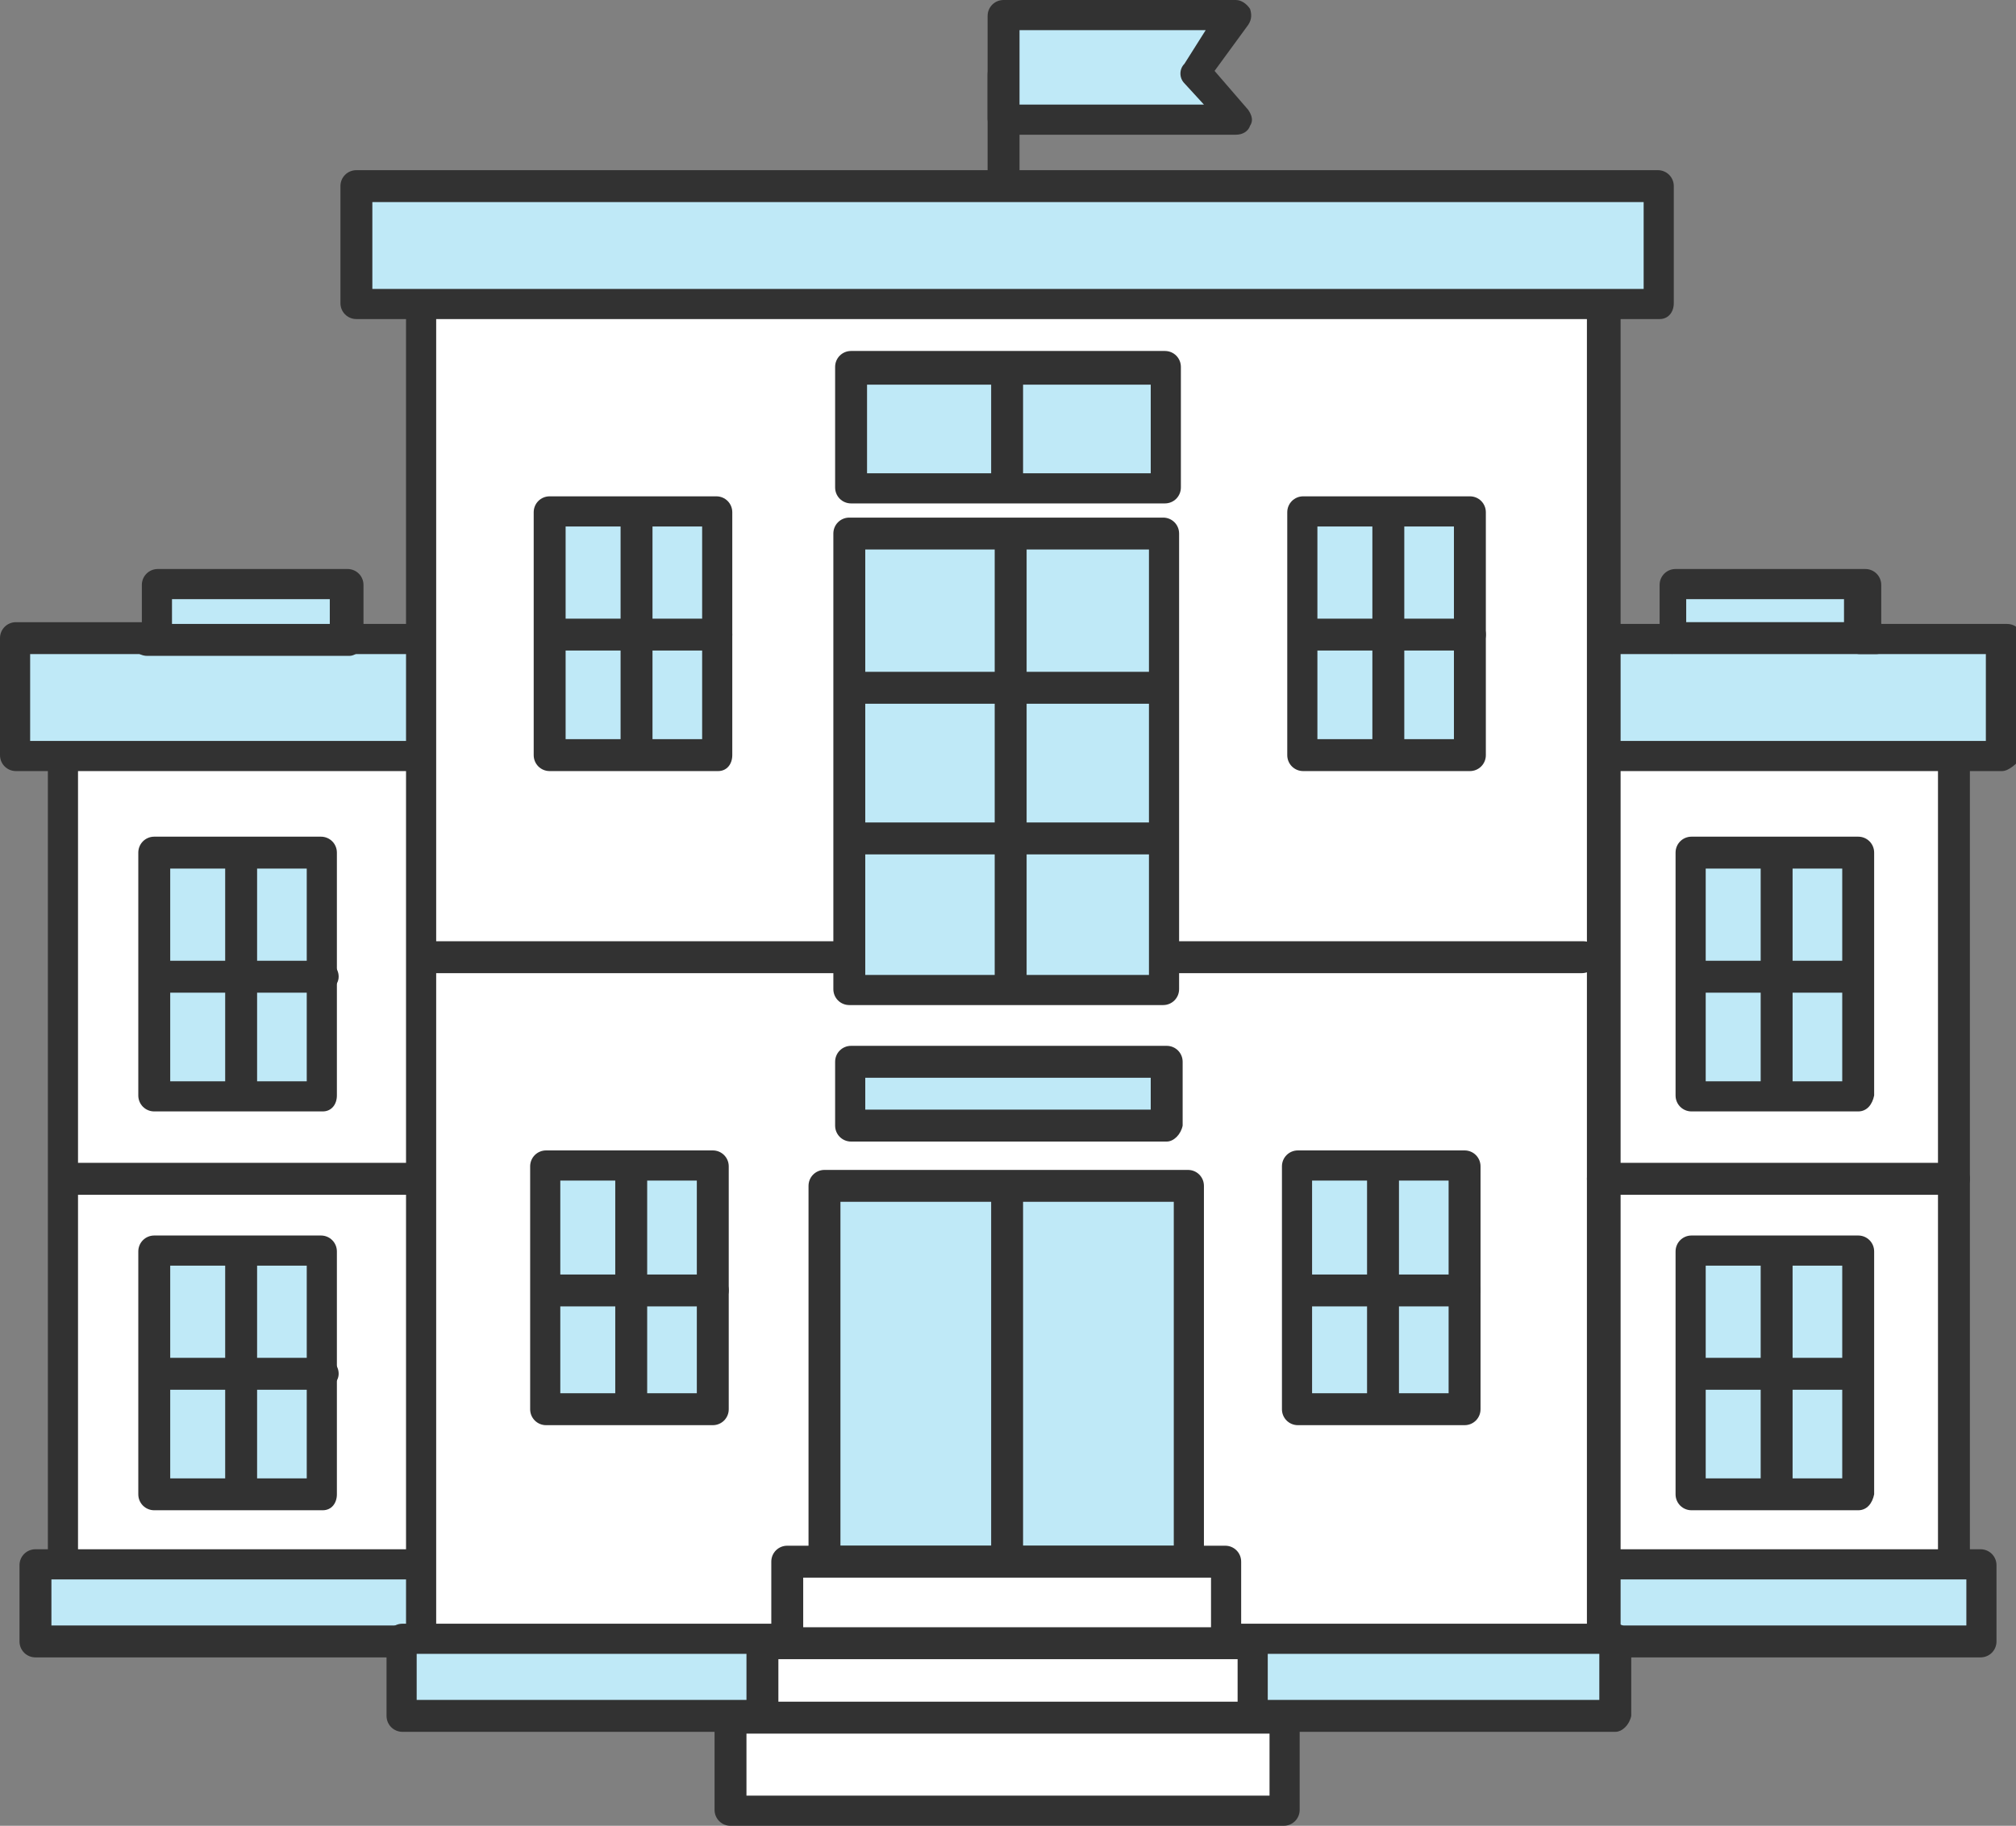 <?xml version="1.0" encoding="UTF-8"?> <!-- Generator: Adobe Illustrator 24.1.2, SVG Export Plug-In . SVG Version: 6.00 Build 0) --> <svg xmlns="http://www.w3.org/2000/svg" xmlns:xlink="http://www.w3.org/1999/xlink" version="1.1" id="Layer_1" x="0px" y="0px" viewBox="0 0 113.7 103" style="enable-background:new 0 0 113.7 103;" xml:space="preserve"><rect x="0" y="0" width="113.7" height="103" fill="#808080" stroke="none"/> <style type="text/css"> .st0{fill:#FFFFFF;} .st1{fill:#323232;} .st2{fill:#BFE9F7;} .st3{fill:#FFC203;} </style> <g> <g> <g> <g> <rect x="3.6" y="42.5" class="st0" width="106.6" height="50"></rect> </g> <g> <path class="st1" d="M110.2,93.3H3.6c-0.5,0-0.9-0.4-0.9-0.9v-50c0-0.5,0.4-0.9,0.9-0.9h106.6c0.5,0,0.9,0.4,0.9,0.9v50 C111,93,110.6,93.3,110.2,93.3z M4.4,91.6h104.9V43.3H4.4V91.6z"></path> </g> </g> <g> <g> <g> <rect x="8.7" y="48.1" class="st2" width="9.4" height="13.7"></rect> </g> <g> <path class="st1" d="M18.2,62.7H8.7c-0.5,0-0.9-0.4-0.9-0.9V48.1c0-0.5,0.4-0.9,0.9-0.9h9.4c0.5,0,0.9,0.4,0.9,0.9v13.7 C19,62.3,18.7,62.7,18.2,62.7z M9.6,61h7.7V49H9.6V61z"></path> </g> </g> <g> <g> <g> <path class="st3" d="M13.6,48.3v13.5V48.3z"></path> </g> <g> <path class="st1" d="M13.6,62.6c-0.5,0-0.9-0.4-0.9-0.9V48.3c0-0.5,0.4-0.9,0.9-0.9s0.9,0.4,0.9,0.9v13.5 C14.4,62.3,14,62.6,13.6,62.6z"></path> </g> </g> <g> <g> <g> <path class="st3" d="M9,55.1h9.2H9z"></path> </g> <g> <path class="st1" d="M18.1,56H9c-0.5,0-0.9-0.4-0.9-0.9s0.4-0.9,0.9-0.9h9.2c0.5,0,0.9,0.4,0.9,0.9S18.6,56,18.1,56z"></path> </g> </g> </g> </g> </g> <g> <g> <g> <rect x="8.7" y="70.6" class="st2" width="9.4" height="13.7"></rect> </g> <g> <path class="st1" d="M18.2,85.2H8.7c-0.5,0-0.9-0.4-0.9-0.9V70.6c0-0.5,0.4-0.9,0.9-0.9h9.4c0.5,0,0.9,0.4,0.9,0.9v13.7 C19,84.8,18.7,85.2,18.2,85.2z M9.6,83.4h7.7v-12H9.6V83.4z"></path> </g> </g> <g> <g> <g> <path class="st3" d="M13.6,70.7v13.5V70.7z"></path> </g> <g> <path class="st1" d="M13.6,85.1c-0.5,0-0.9-0.4-0.9-0.9V70.7c0-0.5,0.4-0.9,0.9-0.9s0.9,0.4,0.9,0.9v13.5 C14.4,84.7,14,85.1,13.6,85.1z"></path> </g> </g> <g> <g> <g> <path class="st3" d="M9,77.6h9.2H9z"></path> </g> <g> <path class="st1" d="M18.1,78.4H9c-0.5,0-0.9-0.4-0.9-0.9s0.4-0.9,0.9-0.9h9.2c0.5,0,0.9,0.4,0.9,0.9S18.6,78.4,18.1,78.4z"></path> </g> </g> </g> </g> </g> <g> <g> <g> <rect x="95.3" y="48.1" class="st2" width="9.4" height="13.7"></rect> </g> <g> <path class="st1" d="M104.8,62.7h-9.4c-0.5,0-0.9-0.4-0.9-0.9V48.1c0-0.5,0.4-0.9,0.9-0.9h9.4c0.5,0,0.9,0.4,0.9,0.9v13.7 C105.6,62.3,105.3,62.7,104.8,62.7z M96.2,61h7.7V49h-7.7V61z"></path> </g> </g> <g> <g> <g> <path class="st3" d="M100.2,48.3v13.5V48.3z"></path> </g> <g> <path class="st1" d="M100.2,62.6c-0.5,0-0.9-0.4-0.9-0.9V48.3c0-0.5,0.4-0.9,0.9-0.9s0.9,0.4,0.9,0.9v13.5 C101,62.3,100.6,62.6,100.2,62.6z"></path> </g> </g> <g> <g> <g> <path class="st3" d="M95.6,55.1h9.2H95.6z"></path> </g> <g> <path class="st1" d="M104.7,56h-9.2c-0.5,0-0.9-0.4-0.9-0.9s0.4-0.9,0.9-0.9h9.2c0.5,0,0.9,0.4,0.9,0.9S105.2,56,104.7,56z"></path> </g> </g> </g> </g> </g> <g> <g> <g> <rect x="95.3" y="70.6" class="st2" width="9.4" height="13.7"></rect> </g> <g> <path class="st1" d="M104.8,85.2h-9.4c-0.5,0-0.9-0.4-0.9-0.9V70.6c0-0.5,0.4-0.9,0.9-0.9h9.4c0.5,0,0.9,0.4,0.9,0.9v13.7 C105.6,84.8,105.3,85.2,104.8,85.2z M96.2,83.4h7.7v-12h-7.7V83.4z"></path> </g> </g> <g> <g> <g> <path class="st3" d="M100.2,70.7v13.5V70.7z"></path> </g> <g> <path class="st1" d="M100.2,85.1c-0.5,0-0.9-0.4-0.9-0.9V70.7c0-0.5,0.4-0.9,0.9-0.9s0.9,0.4,0.9,0.9v13.5 C101,84.7,100.6,85.1,100.2,85.1z"></path> </g> </g> <g> <g> <g> <path class="st3" d="M95.6,77.6h9.2H95.6z"></path> </g> <g> <path class="st1" d="M104.7,78.4h-9.2c-0.5,0-0.9-0.4-0.9-0.9s0.4-0.9,0.9-0.9h9.2c0.5,0,0.9,0.4,0.9,0.9 S105.2,78.4,104.7,78.4z"></path> </g> </g> </g> </g> </g> <g> <g> <rect x="2" y="88.3" class="st2" width="109.7" height="4.3"></rect> </g> <g> <path class="st1" d="M111.7,93.5H2c-0.5,0-0.9-0.4-0.9-0.9v-4.3c0-0.5,0.4-0.9,0.9-0.9h109.7c0.5,0,0.9,0.4,0.9,0.9v4.3 C112.6,93.1,112.2,93.5,111.7,93.5z M2.9,91.7h108v-2.6H2.9V91.7z"></path> </g> </g> <g> <g> <polygon class="st2" points="104.9,36.1 104.9,33 94.3,33 94.3,36.1 19.5,36.1 19.5,33 8.8,33 8.8,36.1 0.9,36.1 0.9,42.6 112.9,42.6 112.9,36.1 "></polygon> </g> <g> <path class="st1" d="M112.9,43.5H0.9c-0.5,0-0.9-0.4-0.9-0.9V36c0-0.5,0.4-0.9,0.9-0.9H8V33c0-0.5,0.4-0.9,0.9-0.9h10.7 c0.5,0,0.9,0.4,0.9,0.9v2.2h73.1V33c0-0.5,0.4-0.9,0.9-0.9h10.7c0.5,0,0.9,0.4,0.9,0.9v2.2h7.1c0.5,0,0.9,0.4,0.9,0.9v6.6 C113.7,43.1,113.3,43.5,112.9,43.5z M1.7,41.8H112v-4.9h-7.1c-0.5,0-0.9-0.4-0.9-0.9v-2.2h-8.9V36c0,0.5-0.4,0.9-0.9,0.9H19.5 c-0.5,0-0.9-0.4-0.9-0.9v-2.2H9.7V36c0,0.5-0.4,0.9-0.9,0.9H1.7V41.8z"></path> </g> </g> <g> <g> <rect x="23.8" y="16.3" class="st0" width="66.7" height="79.5"></rect> </g> <g> <path class="st1" d="M90.4,96.7H23.8c-0.5,0-0.9-0.4-0.9-0.9V16.3c0-0.5,0.4-0.9,0.9-0.9h66.7c0.5,0,0.9,0.4,0.9,0.9v79.5 C91.3,96.3,90.9,96.7,90.4,96.7z M24.6,94.9h64.9V17.1H24.6V94.9z"></path> </g> </g> <g> <g> <g> <path class="st3" d="M56.6,11.2v-7V11.2z"></path> </g> <g> <path class="st1" d="M56.6,12.1c-0.5,0-0.9-0.4-0.9-0.9v-7c0-0.5,0.4-0.9,0.9-0.9s0.9,0.4,0.9,0.9v7.1 C57.5,11.7,57.1,12.1,56.6,12.1z"></path> </g> </g> <g> <g> <polygon class="st2" points="69.7,6.8 56.6,6.8 56.6,0.9 69.7,0.9 67.4,4.1 "></polygon> </g> <g> <path class="st1" d="M69.7,7.6H56.6c-0.5,0-0.9-0.4-0.9-0.9V0.9c0-0.5,0.4-0.9,0.9-0.9h13.1c0.3,0,0.6,0.2,0.8,0.5 c0.1,0.3,0.1,0.6-0.1,0.9L68.5,4l1.9,2.2c0.2,0.3,0.3,0.6,0.1,0.9C70.4,7.4,70.1,7.6,69.7,7.6z M57.5,5.9h10.4l-1.1-1.2 c-0.3-0.3-0.3-0.8,0-1.1L68,1.7H57.5V5.9z"></path> </g> </g> </g> <g> <g> <rect x="48" y="59.9" class="st2" width="17.8" height="3.6"></rect> </g> <g> <path class="st1" d="M65.8,64.4H48c-0.5,0-0.9-0.4-0.9-0.9v-3.6c0-0.5,0.4-0.9,0.9-0.9h17.8c0.5,0,0.9,0.4,0.9,0.9v3.6 C66.6,64,66.2,64.4,65.8,64.4z M48.8,62.6h16.1v-1.8H48.8V62.6z"></path> </g> </g> <g> <g> <g> <rect x="48" y="20.8" class="st2" width="17.7" height="6.8"></rect> </g> <g> <path class="st1" d="M65.7,28.4H48c-0.5,0-0.9-0.4-0.9-0.9v-6.8c0-0.5,0.4-0.9,0.9-0.9h17.7c0.5,0,0.9,0.4,0.9,0.9v6.8 C66.6,28,66.2,28.4,65.7,28.4z M48.9,26.7h16v-5h-16V26.7z"></path> </g> </g> <g> <g> <path class="st3" d="M56.8,21.2v6V21.2z"></path> </g> <g> <path class="st1" d="M56.8,28.1c-0.5,0-0.9-0.4-0.9-0.9v-6c0-0.5,0.4-0.9,0.9-0.9s0.9,0.4,0.9,0.9v6 C57.6,27.7,57.3,28.1,56.8,28.1z"></path> </g> </g> </g> <g> <g> <g> <rect x="47.9" y="30.1" class="st2" width="17.7" height="25.7"></rect> </g> <g> <path class="st1" d="M65.6,56.7H47.9c-0.5,0-0.9-0.4-0.9-0.9V30.1c0-0.5,0.4-0.9,0.9-0.9h17.7c0.5,0,0.9,0.4,0.9,0.9v25.7 C66.5,56.3,66.1,56.7,65.6,56.7z M48.8,55h16V31h-16C48.8,31,48.8,55,48.8,55z"></path> </g> </g> <g> <g> <g> <path class="st3" d="M57,30.4v25.3V30.4z"></path> </g> <g> <path class="st1" d="M57,56.6c-0.5,0-0.9-0.4-0.9-0.9V30.4c0-0.5,0.4-0.9,0.9-0.9s0.9,0.4,0.9,0.9v25.3 C57.8,56.2,57.4,56.6,57,56.6z"></path> </g> </g> <g> <g> <g> <path class="st3" d="M48.3,38.8h16.5H48.3z"></path> </g> <g> <path class="st1" d="M64.8,39.7H48.3c-0.5,0-0.9-0.4-0.9-0.9s0.4-0.9,0.9-0.9h16.5c0.5,0,0.9,0.4,0.9,0.9 S65.3,39.7,64.8,39.7z"></path> </g> </g> <g> <g> <path class="st3" d="M48.1,47.3h17H48.1z"></path> </g> <g> <path class="st1" d="M65.1,48.2h-17c-0.5,0-0.9-0.4-0.9-0.9s0.4-0.9,0.9-0.9h17c0.5,0,0.9,0.4,0.9,0.9S65.6,48.2,65.1,48.2z"></path> </g> </g> </g> </g> </g> <g> <g> <rect x="20.1" y="10.5" class="st2" width="73.4" height="6.6"></rect> </g> <g> <path class="st1" d="M93.6,18H20.1c-0.5,0-0.9-0.4-0.9-0.9v-6.6c0-0.5,0.4-0.9,0.9-0.9h73.4c0.5,0,0.9,0.4,0.9,0.9v6.6 C94.4,17.6,94.1,18,93.6,18z M21,16.3h71.7v-4.9H21V16.3z"></path> </g> </g> <g> <g> <rect x="22.7" y="92.4" class="st2" width="68.4" height="4.3"></rect> </g> <g> <path class="st1" d="M91.1,97.7H22.7c-0.5,0-0.9-0.4-0.9-0.9v-4.3c0-0.5,0.4-0.9,0.9-0.9h68.4c0.5,0,0.9,0.4,0.9,0.9v4.3 C91.9,97.3,91.5,97.7,91.1,97.7z M23.5,95.9h66.7v-2.6H23.5V95.9z"></path> </g> </g> <g> <g> <polygon class="st2" points="57.2,66.9 56.8,66.9 46.5,66.9 46.5,88.1 56.8,88.1 57.2,88.1 67,88.1 67,66.9 "></polygon> </g> <g> <path class="st1" d="M67,88.9H46.5c-0.5,0-0.9-0.4-0.9-0.9V66.9c0-0.5,0.4-0.9,0.9-0.9H67c0.5,0,0.9,0.4,0.9,0.9v21.2 C67.9,88.5,67.5,88.9,67,88.9z M47.4,87.2h18.8V67.8H47.4V87.2z"></path> </g> </g> <g> <g> <g> <rect x="44.4" y="88.1" class="st0" width="24.7" height="5.2"></rect> </g> <g> <path class="st1" d="M69.2,94.2H44.4c-0.5,0-0.9-0.4-0.9-0.9v-5.2c0-0.5,0.4-0.9,0.9-0.9h24.7c0.5,0,0.9,0.4,0.9,0.9v5.2 C70,93.8,69.7,94.2,69.2,94.2z M45.3,92.4h23V89h-23C45.3,89,45.3,92.4,45.3,92.4z"></path> </g> </g> <g> <g> <rect x="43" y="92.7" class="st0" width="27.6" height="5.2"></rect> </g> <g> <path class="st1" d="M70.6,98.8H43c-0.5,0-0.9-0.4-0.9-0.9v-5.2c0-0.5,0.4-0.9,0.9-0.9h27.6c0.5,0,0.9,0.4,0.9,0.9v5.2 C71.5,98.4,71.1,98.8,70.6,98.8z M43.9,97.1h25.9v-3.5H43.9V97.1z"></path> </g> </g> <g> <g> <rect x="41.2" y="96.9" class="st0" width="31.2" height="5.2"></rect> </g> <g> <path class="st1" d="M72.4,103H41.2c-0.5,0-0.9-0.4-0.9-0.9v-5.2c0-0.5,0.4-0.9,0.9-0.9h31.2c0.5,0,0.9,0.4,0.9,0.9v5.2 C73.3,102.6,72.9,103,72.4,103z M42.1,101.3h29.5v-3.5H42.1V101.3z"></path> </g> </g> </g> <g> <path class="st1" d="M56.8,88.2c-0.5,0-0.9-0.4-0.9-0.9v-20c0-0.5,0.4-0.9,0.9-0.9s0.9,0.4,0.9,0.9v20 C57.6,87.8,57.2,88.2,56.8,88.2z"></path> </g> <g> <path class="st1" d="M47.1,54.9h-23c-0.5,0-0.9-0.4-0.9-0.9s0.4-0.9,0.9-0.9h23.1c0.5,0,0.9,0.4,0.9,0.9S47.6,54.9,47.1,54.9z"></path> </g> <g> <path class="st1" d="M89.2,54.9h-23c-0.5,0-0.9-0.4-0.9-0.9s0.4-0.9,0.9-0.9h23.1c0.5,0,0.9,0.4,0.9,0.9S89.7,54.9,89.2,54.9z"></path> </g> <g> <path class="st1" d="M110.2,67.4H90.4c-0.5,0-0.9-0.4-0.9-0.9s0.4-0.9,0.9-0.9h19.8c0.5,0,0.9,0.4,0.9,0.9S110.7,67.4,110.2,67.4 z"></path> </g> <g> <path class="st1" d="M23.5,67.4H3.7c-0.5,0-0.9-0.4-0.9-0.9s0.4-0.9,0.9-0.9h19.8c0.5,0,0.9,0.4,0.9,0.9S24,67.4,23.5,67.4z"></path> </g> <g> <path class="st1" d="M19.7,37H8.3c-0.5,0-0.9-0.4-0.9-0.9s0.4-0.9,0.9-0.9h11.3c0.5,0,0.9,0.4,0.9,0.9S20.1,37,19.7,37z"></path> </g> <g> <path class="st1" d="M105.8,36.9H94.4c-0.5,0-0.9-0.4-0.9-0.9s0.4-0.9,0.9-0.9h11.3c0.5,0,0.9,0.4,0.9,0.9 C106.7,36.5,106.3,36.9,105.8,36.9z"></path> </g> <g> <g> <g> <rect x="73.5" y="28.9" class="st2" width="9.4" height="13.7"></rect> </g> <g> <path class="st1" d="M82.9,43.5h-9.4c-0.5,0-0.9-0.4-0.9-0.9V28.9c0-0.5,0.4-0.9,0.9-0.9h9.4c0.5,0,0.9,0.4,0.9,0.9v13.7 C83.8,43.1,83.4,43.5,82.9,43.5z M74.3,41.7H82v-12h-7.7V41.7z"></path> </g> </g> <g> <g> <g> <path class="st3" d="M78.3,29v13.5V29z"></path> </g> <g> <path class="st1" d="M78.3,43.4c-0.5,0-0.9-0.4-0.9-0.9V29c0-0.5,0.4-0.9,0.9-0.9s0.9,0.4,0.9,0.9v13.5 C79.2,43,78.8,43.4,78.3,43.4z"></path> </g> </g> <g> <g> <g> <path class="st3" d="M73.7,35.9h9.2H73.7z"></path> </g> <g> <path class="st1" d="M82.9,36.7h-9.2c-0.5,0-0.9-0.4-0.9-0.9s0.4-0.9,0.9-0.9h9.2c0.5,0,0.9,0.4,0.9,0.9S83.4,36.7,82.9,36.7 z"></path> </g> </g> </g> </g> </g> <g> <g> <g> <rect x="31" y="28.9" class="st2" width="9.4" height="13.7"></rect> </g> <g> <path class="st1" d="M40.5,43.5H31c-0.5,0-0.9-0.4-0.9-0.9V28.9c0-0.5,0.4-0.9,0.9-0.9h9.4c0.5,0,0.9,0.4,0.9,0.9v13.7 C41.3,43.1,41,43.5,40.5,43.5z M31.9,41.7h7.7v-12h-7.7C31.9,29.7,31.9,41.7,31.9,41.7z"></path> </g> </g> <g> <g> <g> <path class="st3" d="M35.9,29v13.5V29z"></path> </g> <g> <path class="st1" d="M35.9,43.4c-0.5,0-0.9-0.4-0.9-0.9V29c0-0.5,0.4-0.9,0.9-0.9s0.9,0.4,0.9,0.9v13.5 C36.7,43,36.4,43.4,35.9,43.4z"></path> </g> </g> <g> <g> <g> <path class="st3" d="M31.3,35.9h9.2H31.3z"></path> </g> <g> <path class="st1" d="M40.4,36.7h-9.2c-0.5,0-0.9-0.4-0.9-0.9s0.4-0.9,0.9-0.9h9.2c0.5,0,0.9,0.4,0.9,0.9S40.9,36.7,40.4,36.7 z"></path> </g> </g> </g> </g> </g> <g> <g> <g> <rect x="73.2" y="65.8" class="st2" width="9.4" height="13.7"></rect> </g> <g> <path class="st1" d="M82.6,80.4h-9.4c-0.5,0-0.9-0.4-0.9-0.9V65.8c0-0.5,0.4-0.9,0.9-0.9h9.4c0.5,0,0.9,0.4,0.9,0.9v13.7 C83.5,80,83.1,80.4,82.6,80.4z M74,78.6h7.7v-12H74V78.6z"></path> </g> </g> <g> <g> <g> <path class="st3" d="M78,65.9v13.5V65.9z"></path> </g> <g> <path class="st1" d="M78,80.3c-0.5,0-0.9-0.4-0.9-0.9V65.9c0-0.5,0.4-0.9,0.9-0.9s0.9,0.4,0.9,0.9v13.5 C78.9,79.9,78.5,80.3,78,80.3z"></path> </g> </g> <g> <g> <g> <path class="st3" d="M73.4,72.8h9.2H73.4z"></path> </g> <g> <path class="st1" d="M82.6,73.7h-9.2c-0.5,0-0.9-0.4-0.9-0.9s0.4-0.9,0.9-0.9h9.2c0.5,0,0.9,0.4,0.9,0.9S83.1,73.7,82.6,73.7 z"></path> </g> </g> </g> </g> </g> <g> <g> <g> <rect x="30.7" y="65.8" class="st2" width="9.4" height="13.7"></rect> </g> <g> <path class="st1" d="M40.2,80.4h-9.4c-0.5,0-0.9-0.4-0.9-0.9V65.8c0-0.5,0.4-0.9,0.9-0.9h9.4c0.5,0,0.9,0.4,0.9,0.9v13.7 C41.1,80,40.7,80.4,40.2,80.4z M31.6,78.6h7.7v-12h-7.7C31.6,66.6,31.6,78.6,31.6,78.6z"></path> </g> </g> <g> <g> <g> <path class="st3" d="M35.6,65.9v13.5V65.9z"></path> </g> <g> <path class="st1" d="M35.6,80.3c-0.5,0-0.9-0.4-0.9-0.9V65.9c0-0.5,0.4-0.9,0.9-0.9s0.9,0.4,0.9,0.9v13.5 C36.4,79.9,36.1,80.3,35.6,80.3z"></path> </g> </g> <g> <g> <g> <path class="st3" d="M31,72.8h9.2H31z"></path> </g> <g> <path class="st1" d="M40.2,73.7H31c-0.5,0-0.9-0.4-0.9-0.9s0.4-0.9,0.9-0.9h9.2c0.5,0,0.9,0.4,0.9,0.9S40.6,73.7,40.2,73.7z"></path> </g> </g> </g> </g> </g> </g> </g> </svg> 